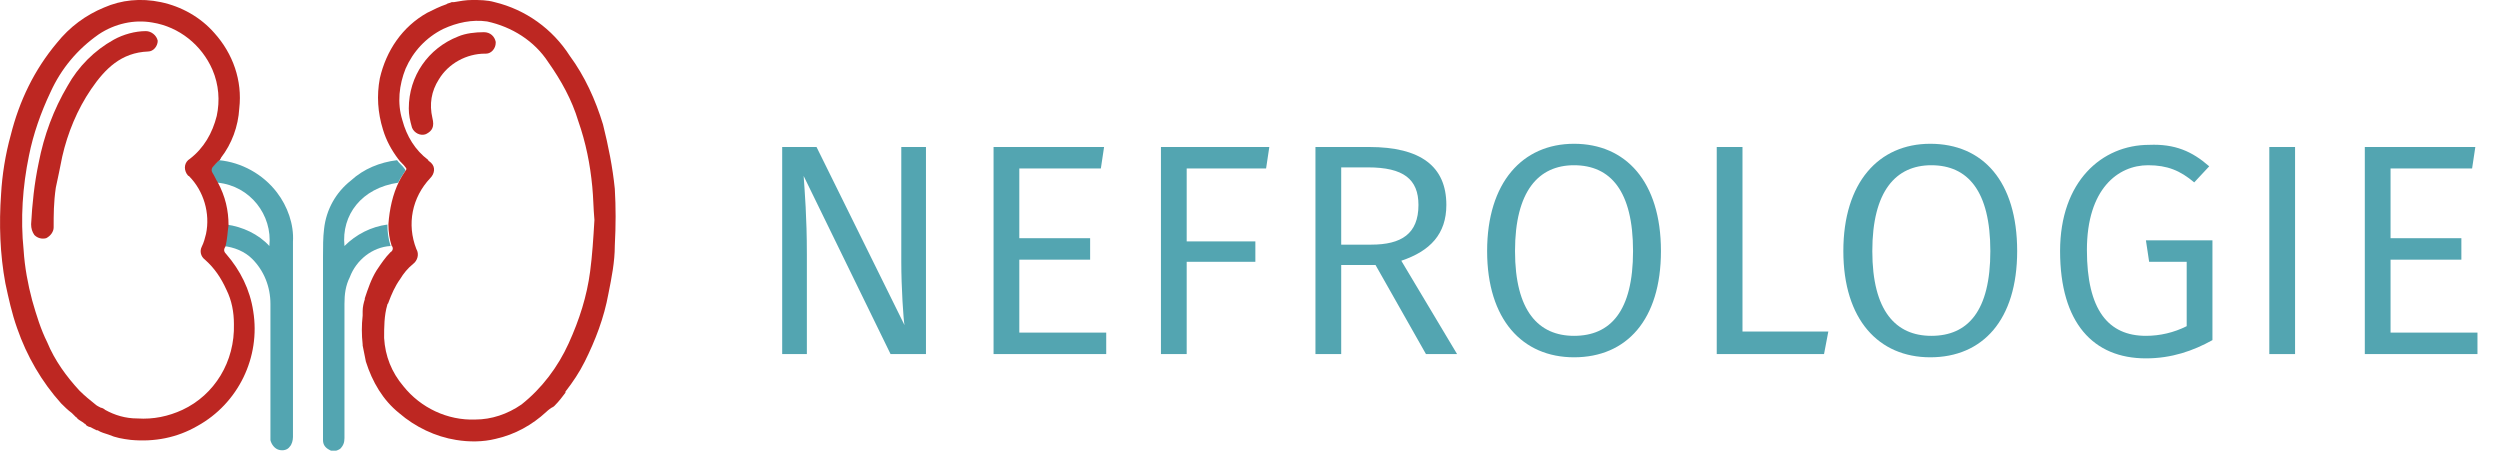 <?xml version="1.0" encoding="utf-8"?>
<!-- Generator: Adobe Illustrator 23.0.2, SVG Export Plug-In . SVG Version: 6.00 Build 0)  -->
<svg version="1.1" id="Layer_1" xmlns="http://www.w3.org/2000/svg" xmlns:xlink="http://www.w3.org/1999/xlink" x="0px" y="0px"
	 viewBox="0 0 233 42" style="enable-background:new 0 0 233 42;" xml:space="preserve">
<style type="text/css">
	.st0{enable-background:new    ;}
	.st1{fill:#53A5B1;}
	.st2{fill:#EE615D;}
	.st3{fill:#BD2722;}
</style>
<g id="Group_79" transform="translate(-375 -46)">
	<g class="st0">
		<path class="st1" d="M461.2,79h-3.2l-8.1-16.6c0.1,1.5,0.3,3.8,0.3,7.3V79h-2.3V59.7h3.2l8.2,16.6c-0.1-0.5-0.3-3.5-0.3-5.9V59.7
			h2.3V79z"/>
		<path class="st1" d="M477.6,61.7h-7.6v6.5h6.6v2h-6.6V77h8.1v2h-10.5V59.7h10.3L477.6,61.7z"/>
		<path class="st1" d="M483.2,59.7h10.1l-0.3,2h-7.4v6.8h6.4v1.9h-6.4V79h-2.4V59.7z"/>
		<path class="st1" d="M503.2,70.7H500V79h-2.4V59.7h5c4.8,0,7.2,1.8,7.2,5.4c0,2.7-1.5,4.3-4.2,5.2l5.2,8.7h-2.9L503.2,70.7z
			 M502.8,68.8c2.8,0,4.4-1,4.4-3.7c0-2.4-1.4-3.5-4.7-3.5H500v7.2H502.8z"/>
		<path class="st1" d="M529.8,69.4c0,6.4-3.2,9.9-8.1,9.9c-4.8,0-8.1-3.5-8.1-9.9c0-6.4,3.3-10,8.1-10
			C526.5,59.4,529.8,62.9,529.8,69.4z M516.2,69.4c0,5.6,2.2,7.9,5.5,7.9c3.4,0,5.5-2.3,5.5-7.9c0-5.6-2.1-8-5.5-8
			C518.4,61.4,516.2,63.8,516.2,69.4z"/>
		<path class="st1" d="M537.4,76.9h8L545,79H535V59.7h2.4V76.9z"/>
		<path class="st1" d="M563,69.4c0,6.4-3.2,9.9-8.1,9.9c-4.8,0-8.1-3.5-8.1-9.9c0-6.4,3.3-10,8.1-10C559.8,59.4,563,62.9,563,69.4z
			 M549.5,69.4c0,5.6,2.2,7.9,5.5,7.9c3.4,0,5.5-2.3,5.5-7.9c0-5.6-2.1-8-5.5-8C551.7,61.4,549.5,63.8,549.5,69.4z"/>
		<path class="st1" d="M580.9,61.5l-1.4,1.5c-1.3-1.1-2.5-1.6-4.3-1.6c-2.8,0-5.7,2.2-5.7,7.9c0,5.6,2,8,5.5,8
			c1.3,0,2.6-0.3,3.8-0.9v-6h-3.5l-0.3-2h6.2v9.3c-1.8,1-3.8,1.7-6.2,1.7c-4.9,0-8-3.3-8-10c0-6.5,3.9-9.9,8.3-9.9
			C577.7,59.4,579.3,60.1,580.9,61.5z"/>
		<path class="st1" d="M588.9,79h-2.4V59.7h2.4V79z"/>
		<path class="st1" d="M605.4,61.7h-7.6v6.5h6.6v2h-6.6V77h8.1v2h-10.5V59.7h10.3L605.4,61.7z"/>
	</g>
	<g id="Group_46" transform="translate(375.004 46.028)">
		<path id="Path_2" class="st1" d="M20.2,17c-0.2-0.3-0.3-0.6-0.5-0.9c-0.1-0.2-0.1-0.3,0-0.5c0.2-0.2,0.4-0.5,0.7-0.7
			c2.1,0.2,4.1,1.3,5.4,3c1,1.3,1.6,3,1.5,4.6c0,8.5,0,9.7,0,18.2c0,0.3-0.1,0.7-0.3,0.9c-0.2,0.3-0.6,0.4-1,0.3
			c-0.4-0.1-0.7-0.5-0.8-0.9c0-0.1,0-0.2,0-0.4c0-6.5,0-5.8,0-12.3c0-1.6-0.6-3.1-1.7-4.2c-0.7-0.7-1.7-1.1-2.7-1.2
			c0.2-0.7,0.2-1.3,0.3-2c1.5,0.2,3,0.9,4,2c0.3-2.9-1.8-5.6-4.8-5.9C20.4,17,20.3,17,20.2,17z"/>
		<path id="Path_3" class="st1" d="M37,14.9c0.2,0.3,0.5,0.5,0.7,0.8c0.1,0.1,0.1,0.2,0,0.3c0,0,0,0,0,0c-0.2,0.3-0.4,0.6-0.6,1
			c-3.4,0.5-5.3,3-5,5.9c1.1-1.1,2.5-1.8,4-2c0,0.7,0.1,1.4,0.3,2c-1.7,0.1-3.2,1.3-3.8,2.9c-0.4,0.8-0.5,1.6-0.5,2.5
			c0,6.6,0,5.9,0,12.5c0,0.4-0.1,0.7-0.4,1c-0.3,0.2-0.7,0.3-1,0.1c-0.4-0.2-0.6-0.5-0.6-0.9c0-0.7,0-1.3,0-2V23.9
			c0-0.9,0-1.8,0.1-2.6c0.2-1.8,1.1-3.4,2.5-4.5C33.9,15.7,35.4,15.1,37,14.9z"/>
		<path id="Path_4" class="st2" d="M35.7,29.7c0,0.2,0,0.4-0.2,0.3c-0.2-0.1-0.4-0.2-0.4-0.5c0-0.1,0-0.2,0.1-0.2c0,0,0.1,0,0.1,0
			C35.6,29.3,35.7,29.5,35.7,29.7z"/>
		<g id="Group_45" transform="translate(-0.004 -0.028)">
			<path id="Path_5" class="st3" d="M2.9,20.9C3,19,3.2,17.1,3.6,15.2C4.1,12.6,5,10.2,6.3,8c1-1.8,2.5-3.3,4.3-4.3
				c0.9-0.5,2-0.8,3-0.8c0.5,0,1,0.4,1.1,0.9c0,0.5-0.4,1-0.9,1c-2.5,0.1-4,1.6-5.3,3.5c-1.3,1.9-2.2,4.1-2.7,6.3
				c-0.2,1-0.4,2-0.6,2.9C5,18.9,5,20,5,21.2c0,0.4-0.3,0.8-0.7,1c-0.4,0.1-0.8,0-1.1-0.3C3,21.6,2.9,21.3,2.9,20.9z"/>
			<path id="Path_6" class="st3" d="M38.1,10.1c0-3,1.8-5.6,4.6-6.7C43.4,3.1,44.3,3,45.1,3c0.6,0,1,0.4,1.1,0.9c0,0,0,0,0,0.1
				c0,0.5-0.4,1-0.9,1c0,0,0,0-0.1,0c-1.7,0-3.4,0.9-4.3,2.4c-0.7,1.1-0.9,2.3-0.6,3.6c0.2,0.8,0,1.2-0.6,1.5
				c-0.5,0.2-1.1-0.1-1.3-0.6c0,0,0,0,0,0C38.2,11.2,38.1,10.7,38.1,10.1z"/>
			<path id="Path_7" class="st3" d="M23.6,29c-0.3-2-1.2-3.8-2.5-5.3c-0.2-0.2-0.3-0.4-0.1-0.7c0.2-0.7,0.2-1.4,0.3-2
				c0-1.4-0.3-2.7-1-4c-0.2-0.3-0.3-0.6-0.5-0.9c-0.1-0.2-0.1-0.3,0-0.5c0.2-0.2,0.4-0.5,0.7-0.7c0-0.1,0.1-0.1,0.1-0.2
				c1-1.3,1.6-2.9,1.7-4.6c0.3-2.6-0.6-5.1-2.3-7c-1.3-1.5-3.1-2.5-5-2.9C13.1-0.2,11.3,0,9.7,0.7C8,1.4,6.5,2.5,5.3,4
				C3.2,6.5,1.8,9.4,1,12.6c-0.5,1.8-0.8,3.7-0.9,5.5c-0.2,2.8-0.1,5.6,0.4,8.3c0.3,1.4,0.6,2.8,1.1,4.2c0.9,2.6,2.3,5,4.1,7
				c0.3,0.3,0.6,0.6,1,0.9c0.1,0.1,0.2,0.2,0.3,0.3l0.1,0.1c0,0,0.1,0,0.1,0.1c0.2,0.2,0.5,0.3,0.7,0.5c0,0,0,0,0,0
				c0,0,0.1,0,0.1,0.1c0.1,0.1,0.3,0.2,0.4,0.2C8.6,39.9,8.8,40,9,40.1c0,0,0.1,0,0.1,0c0.3,0.2,0.7,0.3,1,0.4
				c0.7,0.3,1.3,0.4,2.1,0.5c2.2,0.2,4.3-0.2,6.2-1.3C22.2,37.6,24.3,33.3,23.6,29z M17,38.2c-1.3,0.6-2.7,0.9-4.2,0.8
				c-1.1,0-2.1-0.3-3-0.8c-0.1-0.1-0.3-0.2-0.4-0.2c-0.2-0.1-0.4-0.2-0.5-0.3c-0.5-0.4-1-0.8-1.5-1.3c-1.2-1.3-2.3-2.8-3-4.5
				c-0.6-1.2-1-2.5-1.4-3.9c-0.4-1.5-0.7-3.1-0.8-4.7c-0.3-2.9-0.1-5.9,0.5-8.8c0.4-2,1.1-4,2-5.9c1-2.2,2.5-4,4.5-5.4
				c1.5-1,3.3-1.4,5-1.1c2.5,0.4,4.6,2.1,5.6,4.4c0.6,1.4,0.7,2.9,0.4,4.3c-0.4,1.6-1.2,3-2.5,4c-0.5,0.3-0.6,0.9-0.3,1.4
				c0.1,0.1,0.1,0.2,0.2,0.2c1.4,1.4,2,3.5,1.6,5.4c-0.1,0.4-0.2,0.8-0.4,1.2c-0.2,0.4-0.1,0.9,0.3,1.2c0.9,0.8,1.5,1.7,2,2.8
				c0.5,1,0.7,2.1,0.7,3.2C21.9,33.7,20,36.8,17,38.2L17,38.2z"/>
			<path id="Path_8" class="st3" d="M57.3,17.6c-0.2-2-0.6-4-1.1-6c-0.7-2.3-1.7-4.5-3.1-6.4c-1.6-2.5-4.1-4.3-7-5
				C45.4,0,44.7,0,44,0c0,0,0,0,0,0c-0.6,0-1.1,0.1-1.7,0.2c0,0-0.1,0-0.1,0s-0.1,0-0.1,0c-0.2,0.1-0.4,0.1-0.5,0.2c0,0,0,0,0,0
				c0,0,0,0,0,0l0,0c-0.6,0.2-1.2,0.5-1.8,0.8c-2.3,1.3-3.8,3.5-4.4,6.1c-0.3,1.6-0.2,3.2,0.3,4.8c0.3,1,0.8,1.9,1.4,2.7
				c0.2,0.3,0.5,0.5,0.7,0.8c0.1,0.1,0.1,0.2,0,0.3c0,0,0,0,0,0c-0.2,0.3-0.4,0.6-0.6,1c-0.6,1.2-0.9,2.6-1,4c0,0.7,0.1,1.4,0.3,2
				c0.2,0.2,0.1,0.5-0.1,0.6c0,0,0,0,0,0c-0.5,0.5-0.9,1.1-1.3,1.7c-0.5,0.8-0.8,1.7-1.1,2.6l0,0c0,0,0,0,0,0.1
				c-0.1,0.3-0.2,0.7-0.2,1.1c0,0.1,0,0.3,0,0.4c-0.1,0.9-0.1,1.8,0,2.7c0,0,0,0,0,0.1c0.1,0.5,0.2,1,0.3,1.5
				c0.6,1.9,1.6,3.6,3.1,4.8c1.5,1.3,3.4,2.2,5.3,2.5c1.2,0.2,2.5,0.2,3.7-0.1c1.8-0.4,3.4-1.3,4.7-2.5l0,0c0,0,0.2-0.2,0.5-0.4
				c0.1,0,0.1-0.1,0.2-0.1c0,0,0.1-0.1,0.1-0.1c0.4-0.4,0.7-0.8,1-1.2c0,0,0,0,0-0.1c0.7-0.9,1.3-1.8,1.8-2.8c1-2,1.8-4.1,2.2-6.3
				c0.3-1.5,0.6-3,0.6-4.5C57.4,21,57.4,19.3,57.3,17.6z M55,25.3c-0.3,2.3-1,4.5-2,6.7c-1,2.2-2.5,4.2-4.4,5.7
				c-1.3,0.9-2.8,1.4-4.3,1.4c-2.6,0.1-5.1-1.1-6.7-3.1c-1.1-1.3-1.7-2.8-1.8-4.5c0-1,0-2.1,0.3-3.1c0-0.1,0.1-0.1,0.1-0.2
				c0.3-0.8,0.6-1.5,1.1-2.2c0.3-0.5,0.7-1,1.2-1.4c0.4-0.3,0.6-0.9,0.3-1.4c-0.9-2.3-0.4-4.8,1.3-6.6c0.4-0.4,0.5-1,0.1-1.4
				C40,15,39.9,15,39.9,14.9c-1.2-0.9-2-2.2-2.4-3.7c-0.5-1.6-0.3-3.3,0.3-4.8c0.7-1.6,1.9-2.9,3.5-3.7c1.3-0.6,2.7-0.9,4.1-0.7
				c2.3,0.5,4.4,1.8,5.7,3.8c1.2,1.7,2.2,3.5,2.8,5.5c0.7,2,1.1,4,1.3,6.1c0.1,1,0.1,2,0.2,3.1C55.3,22.2,55.2,23.8,55,25.3L55,25.3
				z"/>
		</g>
	</g>
</g>
</svg>
